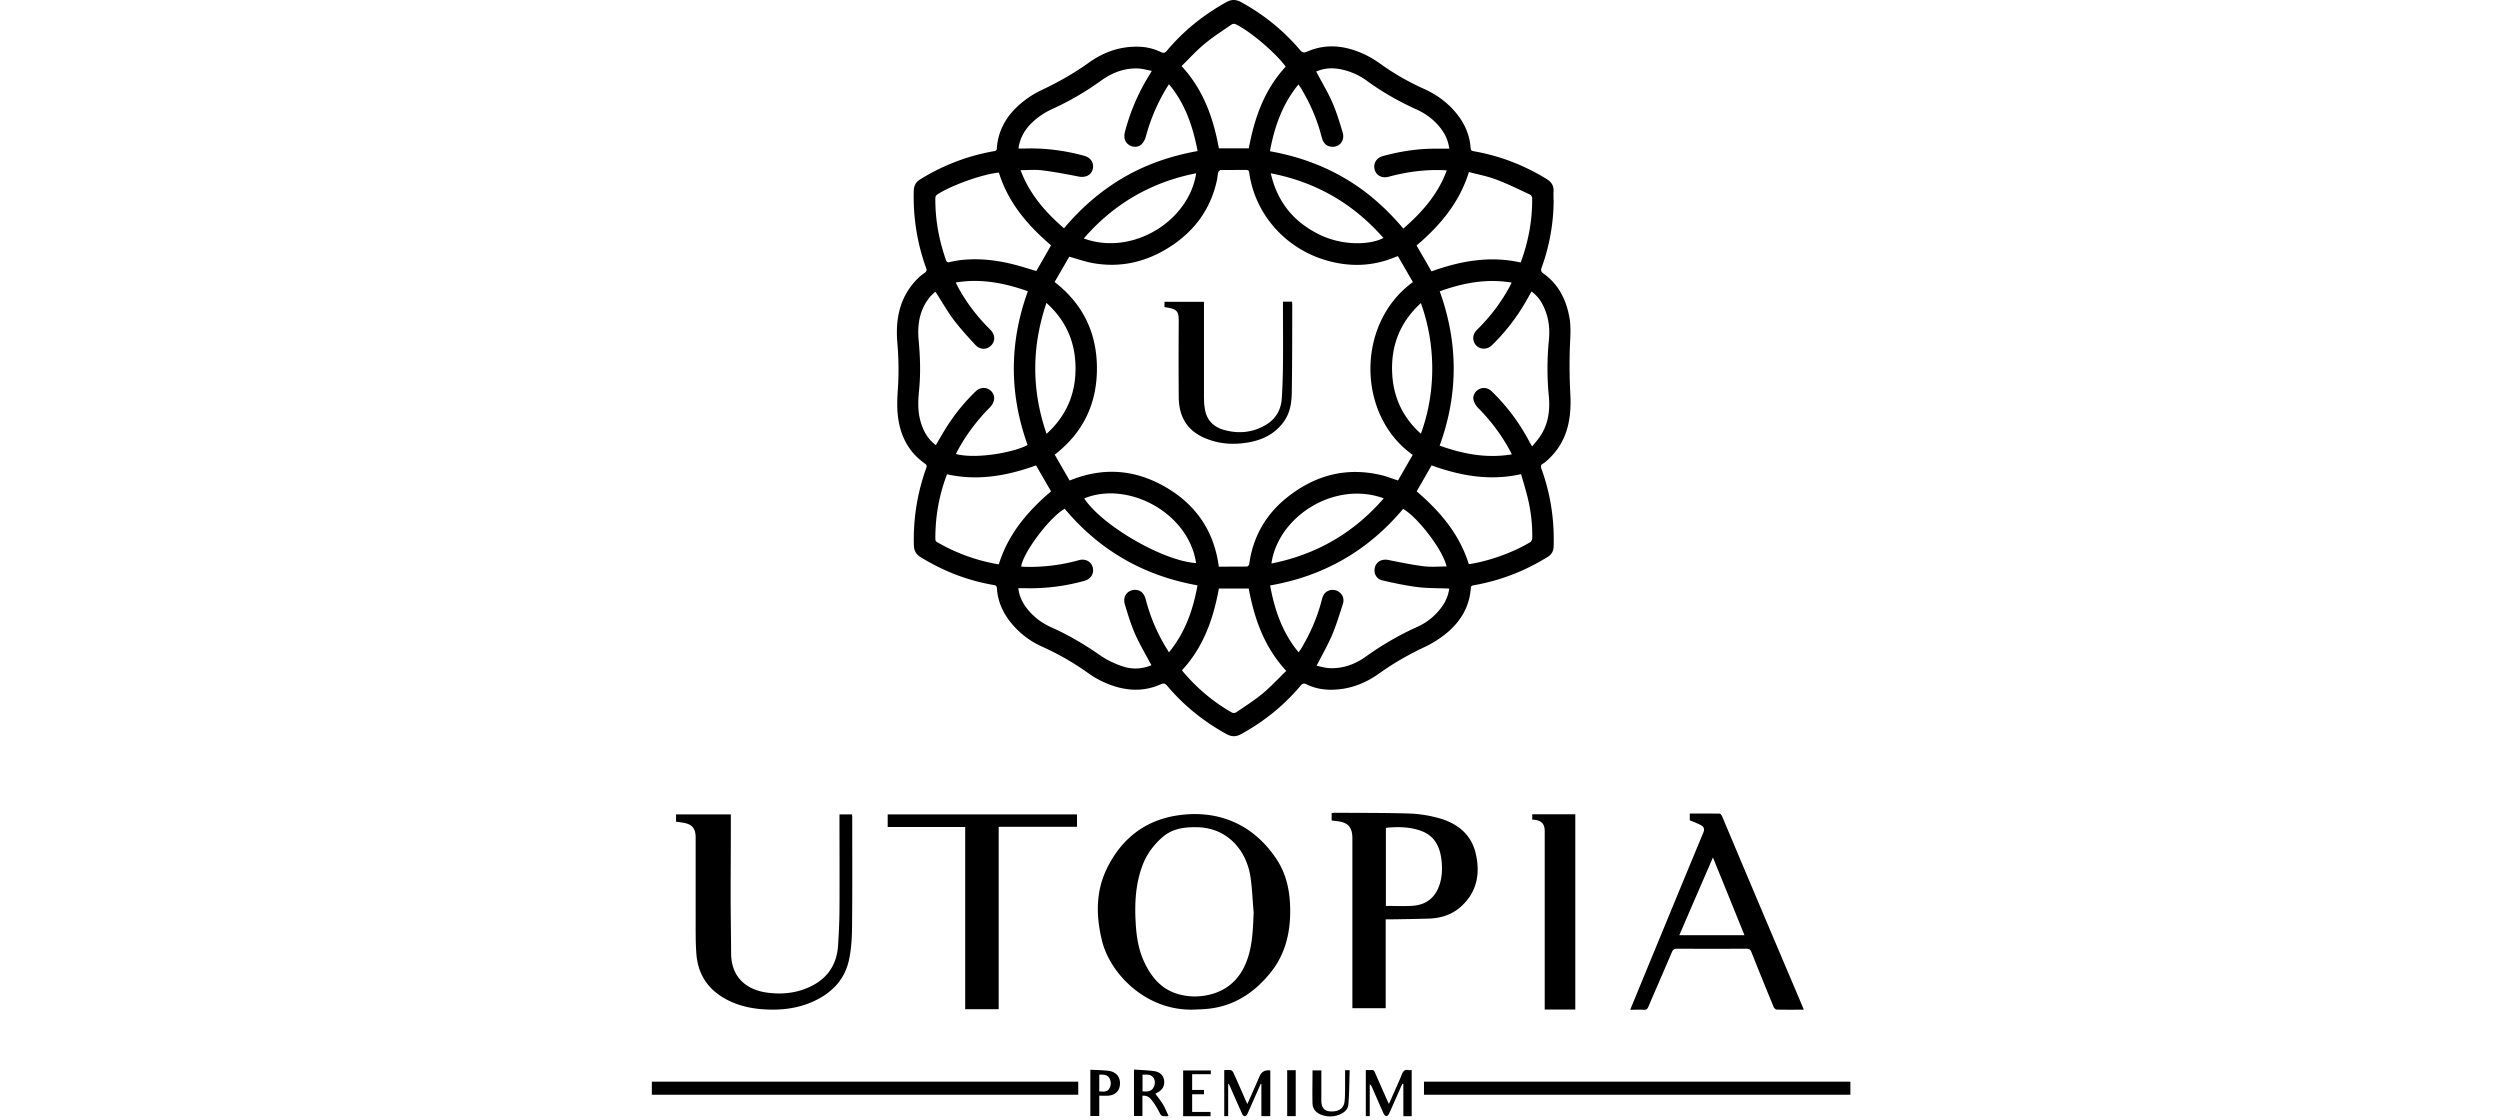 <svg xmlns="http://www.w3.org/2000/svg" width="326" height="146" fill="none" viewBox="0 0 326 146"><path fill="#000" d="M202.595 26.113a26 26 0 0 1-1.554 8.748c-.135.368-.11.577.245.822 1.908 1.362 2.899 3.3 3.34 5.57.281 1.448.122 2.883.073 4.331a71 71 0 0 0 .073 5.828c.172 3.251-.403 6.208-2.911 8.527-.208.184-.416.38-.649.515-.306.172-.318.368-.208.675 1.187 3.276 1.701 6.65 1.591 10.134-.025.601-.257 1.03-.747 1.337-2.973 1.853-6.178 3.104-9.616 3.706-.257.049-.428.085-.44.404-.184 2.577-1.48 4.552-3.45 6.086a14 14 0 0 1-2.716 1.644c-2.007.957-3.927 2.049-5.738 3.35-1.982 1.422-4.172 2.22-6.643 2.146-1.016-.036-1.982-.257-2.887-.711-.355-.172-.526-.086-.759.184-2.178 2.6-4.771 4.674-7.732 6.306-.673.38-1.272.38-1.945 0-2.949-1.62-5.53-3.693-7.708-6.27-.269-.318-.452-.392-.868-.208-2.435 1.092-4.869.822-7.243-.209a11.8 11.8 0 0 1-2.129-1.202 35 35 0 0 0-6.068-3.496 10.94 10.94 0 0 1-4.269-3.374c-.955-1.252-1.542-2.663-1.64-4.246-.012-.27-.122-.368-.379-.417-3.426-.576-6.594-1.815-9.555-3.631-.599-.368-.869-.835-.893-1.546q-.147-5.19 1.615-10.085c.098-.27.061-.405-.171-.577-2.178-1.521-3.255-3.705-3.536-6.282-.135-1.19-.061-2.404.012-3.595.135-2.012.086-4.011-.085-6.011-.245-3.092.367-5.939 2.642-8.22.269-.27.575-.528.893-.737.269-.184.343-.343.22-.675a27.2 27.2 0 0 1-1.602-10.085c.024-.65.269-1.104.819-1.447a27 27 0 0 1 9.592-3.681c.232-.037.404-.074.416-.368.171-2.515 1.419-4.478 3.315-6.012a12.4 12.4 0 0 1 2.57-1.62c2.165-1.018 4.233-2.196 6.178-3.594 1.884-1.338 3.976-2.074 6.3-2.037a7 7 0 0 1 3.034.7c.38.183.563.085.796-.197 2.19-2.601 4.795-4.687 7.768-6.33.649-.357 1.224-.344 1.872 0 2.949 1.619 5.53 3.692 7.708 6.256.281.332.477.405.905.221 2.594-1.14 5.138-.773 7.622.405.661.32 1.297.712 1.896 1.141a32.6 32.6 0 0 0 5.677 3.276c1.798.798 3.328 1.939 4.514 3.509.942 1.24 1.517 2.638 1.627 4.208.025.282.111.393.404.442 3.389.589 6.533 1.803 9.469 3.595.649.392.991.883.942 1.656-.024.368 0 .736 0 1.116zm-18.352 10.674c-.66-1.14-1.309-2.27-1.957-3.386-.171.061-.245.086-.318.11-2.716 1.141-5.506 1.313-8.368.614-5.677-1.374-9.922-5.975-10.705-11.619-.037-.245-.123-.344-.379-.344-1.114 0-2.215 0-3.328.013-.122 0-.294.184-.33.306-.086.307-.098.638-.159.957-.82 3.865-2.998 6.785-6.313 8.859-3.059 1.914-6.374 2.65-9.934 2-.991-.185-1.946-.528-3.022-.822-.612 1.055-1.26 2.183-1.909 3.3 3.732 2.895 5.518 6.662 5.518 11.275s-1.799 8.368-5.506 11.238c.661 1.142 1.309 2.27 1.946 3.374 4.379-1.79 8.527-1.447 12.503.847 3.976 2.307 6.337 5.742 6.949 10.38 1.248 0 2.459 0 3.67-.013.098 0 .269-.184.294-.294.477-3.534 2.116-6.43 4.857-8.65 3.633-2.932 7.744-4.073 12.356-2.981.722.172 1.419.454 2.19.7.649-1.117 1.285-2.234 1.921-3.338-7.279-5.14-7.426-17.103 0-22.514zm12.895 22.452c-.098-.196-.171-.355-.244-.49-1.114-2.062-2.521-3.914-4.172-5.583-.269-.27-.49-.65-.575-1.018-.135-.577.232-1.153.746-1.411.55-.27 1.162-.16 1.652.319a26 26 0 0 1 4.905 6.576c.074.147.16.282.343.577.294-.356.551-.65.783-.957 1.272-1.644 1.578-3.558 1.395-5.558a37.3 37.3 0 0 1 0-7.3c.171-1.656-.049-3.264-.857-4.76a4.6 4.6 0 0 0-1.407-1.62c-.293.515-.55.994-.819 1.448a26.2 26.2 0 0 1-4.343 5.558c-.82.797-2.105.478-2.386-.59-.159-.6.086-1.079.514-1.496a23.5 23.5 0 0 0 4.208-5.595l.245-.49c-3.267-.54-6.337.036-9.384 1.14 2.423 6.736 2.435 13.41-.012 20.122 3.071 1.104 6.142 1.68 9.408 1.14zm-58.32 7.116c-1.97 1.105-5.469 5.791-5.652 7.533.159 0 .306.013.465.025a23.7 23.7 0 0 0 7.071-.871c.832-.22 1.591.184 1.786.932.208.81-.22 1.534-1.076 1.767a26.4 26.4 0 0 1-7.891.957h-.734a5 5 0 0 0 .88 2.307c.881 1.276 2.068 2.196 3.475 2.822 2.263 1.006 4.368 2.27 6.398 3.68.796.552 1.713.982 2.631 1.313 1.297.479 2.642.49 3.976-.086a12 12 0 0 0-.22-.38c-.649-1.24-1.383-2.454-1.933-3.73-.539-1.24-.93-2.54-1.322-3.84-.318-1.08.441-1.963 1.517-1.853.612.062 1.028.491 1.224 1.264a23.3 23.3 0 0 0 2.508 6.036l.514.835c2.116-2.59 3.144-5.546 3.719-8.736-7.059-1.264-12.809-4.588-17.336-10.011zm-16.822-28.317c-.122.099-.245.21-.379.32l-.294.294c-1.407 1.669-1.725 3.644-1.529 5.742.196 2.122.269 4.257.061 6.38-.135 1.374-.208 2.736.159 4.085.343 1.264.93 2.368 2.019 3.19.465-.797.905-1.57 1.382-2.33a25 25 0 0 1 3.817-4.688c.477-.466 1.114-.564 1.652-.294.514.27.856.822.734 1.423-.073.356-.294.724-.551.982-1.663 1.68-3.07 3.533-4.196 5.619l-.22.442c2.789.723 7.854-.295 9.347-1.19-2.398-6.65-2.398-13.325.036-20.036-3.083-1.092-6.141-1.68-9.408-1.14.11.208.184.367.257.514 1.126 2.099 2.557 3.963 4.246 5.632.66.65.685 1.509.097 2.086-.575.564-1.455.552-2.055-.11-.966-1.056-1.945-2.111-2.802-3.252-.868-1.153-1.578-2.417-2.385-3.669zm60.975 28.317c-4.539 5.411-10.301 8.76-17.348 9.987.587 3.215 1.603 6.172 3.719 8.724.135-.209.22-.332.306-.454 1.211-2 2.141-4.123 2.716-6.405.11-.441.281-.846.697-1.092a1.43 1.43 0 0 1 1.566.086c.551.417.673.994.465 1.62-.44 1.35-.844 2.711-1.394 4-.575 1.337-1.309 2.613-2.019 4 .55.097 1.125.281 1.713.306 1.737.073 3.303-.503 4.698-1.497a39 39 0 0 1 6.704-3.877 8 8 0 0 0 3.144-2.515c.563-.749.93-1.583 1.04-2.49-1.382-.062-2.74-.025-4.074-.185-1.566-.196-3.12-.527-4.661-.883-.795-.184-1.175-.982-.942-1.742.208-.724.942-1.08 1.725-.92 1.541.306 3.071.625 4.624.822.979.122 1.982.024 2.973.024-.367-1.963-3.646-6.33-5.64-7.496zm6.019-46.99c-.134-.846-.391-1.558-.819-2.208-.857-1.289-2.031-2.233-3.426-2.871-2.312-1.043-4.502-2.282-6.545-3.78a8.6 8.6 0 0 0-3.316-1.46c-1.101-.232-2.177-.183-3.254.283.073.135.135.245.196.356.648 1.239 1.382 2.441 1.933 3.73.538 1.239.93 2.54 1.321 3.84.343 1.129-.465 2.037-1.566 1.865-.71-.11-1.003-.626-1.174-1.264-.575-2.27-1.505-4.392-2.716-6.392-.086-.135-.184-.27-.306-.454-2.105 2.576-3.132 5.533-3.719 8.71 3.474.627 6.667 1.73 9.628 3.449 2.985 1.717 5.517 3.975 7.769 6.637 2.446-2.135 4.526-4.478 5.664-7.594-.208 0-.33-.013-.453-.025-2.422-.086-4.783.22-7.12.859-.844.233-1.603-.147-1.823-.896-.232-.81.196-1.558 1.077-1.803 2.08-.565 4.208-.92 6.374-.957h2.263zm-56.203-.037c.073.025.097.037.122.037h.783c2.606-.073 5.15.258 7.671.945.893.245 1.333.945 1.125 1.767-.195.772-.954 1.116-1.835.944-1.578-.306-3.169-.613-4.759-.81-.893-.11-1.823-.024-2.814-.024 1.162 3.116 3.218 5.46 5.665 7.582 2.263-2.687 4.82-4.907 7.793-6.637 2.96-1.718 6.166-2.81 9.628-3.436-.612-3.19-1.603-6.159-3.731-8.71-.123.183-.196.294-.27.416a24.3 24.3 0 0 0-2.752 6.43 2.3 2.3 0 0 1-.551.981c-.416.417-1.15.417-1.627.098-.538-.356-.734-.945-.55-1.68a26.7 26.7 0 0 1 2.972-7.092c.16-.258.319-.528.539-.896-.685-.123-1.285-.307-1.897-.319-1.773-.037-3.352.59-4.759 1.62a37 37 0 0 1-6.374 3.693 9.6 9.6 0 0 0-1.737 1.03c-1.358 1.019-2.361 2.282-2.618 4.061zm58.736 54.242c2.532-.356 5.884-1.559 8.013-2.871.147-.086.257-.332.269-.503a20.7 20.7 0 0 0-.624-5.411c-.244-.994-.55-1.975-.832-2.957-4.086.92-7.927.209-11.671-1.14-.648 1.14-1.297 2.257-1.945 3.385 3.034 2.601 5.579 5.558 6.802 9.509zm-56.424-12.883c-3.768 1.362-7.598 2.049-11.574 1.166-.024.012-.049.024-.049.036-1.04 2.724-1.529 5.546-1.504 8.466 0 .11.097.258.195.32a23.8 23.8 0 0 0 8.075 2.92c1.223-3.951 3.768-6.933 6.814-9.522-.648-1.128-1.297-2.245-1.957-3.386m18.963-52.082c2.863 3.092 4.159 6.773 4.881 10.736h3.903c.734-3.976 2.031-7.656 4.808-10.65-1.285-1.779-4.625-4.625-6.545-5.546-.135-.06-.404-.036-.526.062-1.187.822-2.423 1.607-3.524 2.527-1.064.884-1.994 1.914-2.985 2.883zm-23.808 13.901c-2.104.184-6.435 1.742-8.099 2.908a.53.53 0 0 0-.183.368c-.037 2.81.464 5.52 1.394 8.159.086.233.196.306.441.245q.678-.165 1.358-.258c2.324-.282 4.612-.036 6.863.516 1.052.257 2.08.6 3.108.895.636-1.104 1.284-2.22 1.92-3.35-3.034-2.588-5.578-5.545-6.802-9.483m68.022 11.717c.037-.062.061-.098.073-.135.979-2.675 1.481-5.435 1.444-8.282 0-.147-.147-.38-.294-.441-1.468-.675-2.911-1.399-4.416-1.963-1.138-.43-2.349-.65-3.536-.97-1.248 4.037-3.805 7.006-6.826 9.582.66 1.142 1.309 2.258 1.945 3.374 3.756-1.35 7.573-2.06 11.598-1.165zm-44.141 53.162s.061.11.098.159c1.823 2.172 3.952 3.975 6.411 5.374.134.073.403.073.526-.013 1.174-.797 2.373-1.558 3.462-2.453 1.089-.908 2.068-1.976 3.095-2.97-2.875-3.103-4.159-6.796-4.893-10.735h-3.891c-.722 3.963-2.018 7.644-4.808 10.65zm31.148-47.862c-2.728 2.49-3.915 5.558-3.743 9.14.146 3.105 1.358 5.767 3.743 7.89 1.909-5.178 2.043-11.374 0-17.03m-29.313 33.9c-1.003-6.663-8.992-10.748-14.583-8.43 2.3 3.534 10.301 8.172 14.583 8.43m-19.489-16.858c2.569-2.331 3.781-5.19 3.768-8.54 0-3.349-1.211-6.208-3.792-8.526-1.933 5.73-1.958 11.348.012 17.066zm29.313 16.919c5.873-1.178 10.73-3.975 14.645-8.503-6.436-2.343-13.776 2.38-14.645 8.503m-.085-50.892c.856 3.779 3.022 6.368 6.349 8 3.01 1.471 6.57 1.373 8.344.44-3.915-4.465-8.76-7.287-14.706-8.44zm-9.726 0c-5.885 1.165-10.742 3.987-14.657 8.502 6.288 2.32 13.702-2.22 14.657-8.502m-.282 109.059c-6.313.209-10.937-4.748-11.977-8.895-.82-3.276-.869-6.552.673-9.619 1.896-3.803 4.967-6.208 9.237-6.821 5.26-.761 9.909 1.19 12.919 5.864 1.26 1.963 1.676 4.196 1.688 6.49.025 2.994-.648 5.791-2.569 8.172-2.129 2.625-4.771 4.38-8.221 4.711-.588.061-1.163.073-1.75.098m7.769-12.735c-.123-1.46-.184-2.932-.379-4.38-.49-3.656-3.035-6.564-6.901-6.662-1.688-.049-3.303.147-4.624 1.312-1.101.97-1.97 2.111-2.52 3.497-.967 2.454-1.101 5.018-.955 7.607.098 1.816.368 3.595 1.163 5.251.881 1.853 2.141 3.374 4.172 4.024 1.345.43 2.74.479 4.11.184 2.814-.613 4.502-2.478 5.285-5.177.539-1.841.575-3.742.661-5.656zm10.179-11.913v-.982c.122 0 .232-.037.354-.037 3.255.025 6.497 0 9.751.098 1.358.049 2.741.27 4.037.651 2.3.674 4.062 2.098 4.637 4.527.612 2.589.208 5.018-1.872 6.92-1.199 1.104-2.667 1.558-4.269 1.607-1.677.049-3.353.073-5.041.098h-.55v11.582h-4.344v-22.158c0-1.435-.575-2.073-2.006-2.233-.232-.024-.453-.061-.697-.086zm7.071 11.128c1.162 0 2.3.061 3.426-.013 1.908-.11 3.119-1.141 3.645-2.993.282-.994.294-2.012.172-3.031-.208-1.717-.918-3.116-2.643-3.742-1.456-.54-2.973-.552-4.502-.417-.025 0-.049.037-.098.086v10.122zm-92.564-10.969v-.969h7.145v2.343c0 2.724-.024 5.435-.024 8.159 0 2.527.049 5.067.06 7.595.013 3.423 2.325 4.821 4.65 5.14 1.762.246 3.499.123 5.175-.552 2.52-1.018 3.952-2.858 4.123-5.607.098-1.509.171-3.018.183-4.527.025-3.987 0-7.975 0-11.962v-.589h1.64c0 .11.024.233.024.356 0 4.772.025 9.545-.024 14.318-.013 1.447-.098 2.92-.404 4.318-.538 2.503-2.153 4.208-4.429 5.3-2.177 1.043-4.502 1.301-6.888 1.117-1.725-.135-3.364-.54-4.881-1.399-2.312-1.3-3.536-3.312-3.707-5.926-.122-1.742-.073-3.484-.086-5.226v-9.828c0-1.214-.477-1.766-1.676-1.951a16 16 0 0 0-.893-.122zm147.067 24.501c-1.223 0-2.386.013-3.536-.012-.146 0-.354-.209-.415-.368a587 587 0 0 1-2.876-7.104c-.146-.368-.33-.478-.709-.466-3.01.012-6.007.012-9.017 0-.354 0-.513.11-.648.429-1.016 2.381-2.055 4.748-3.071 7.129-.122.294-.269.429-.612.405-.55-.037-1.101 0-1.749 0 .086-.209.135-.381.208-.54 3.095-7.521 6.19-15.042 9.31-22.551.184-.441.098-.748-.245-.944-.452-.258-.966-.442-1.517-.675v-.884c1.309 0 2.594 0 3.891.013.11 0 .269.221.33.368 1.26 2.981 2.508 5.962 3.768 8.932 2.215 5.251 4.441 10.49 6.668 15.741.061.159.122.306.208.527zm-11.855-19.851c-1.492 3.448-2.936 6.773-4.38 10.134h8.491c-1.37-3.386-2.716-6.711-4.111-10.134m-97.494-3.975h-10.117v-1.644h24.688v1.619H130.23v23.79h-4.368v-23.777zm73.931-.957v-.699h5.616v25.458h-3.989v-23.348c-.024-.822-.391-1.239-1.198-1.374-.123-.025-.245-.025-.416-.037zM85 142.754v-1.705h55.604v1.705zm100.687 0v-1.705h55.604v1.705zm-25.533-1.423v4.209h-.513v-6c.305 0 .599-.037.88.012.123.025.257.197.319.332.538 1.19 1.064 2.392 1.59 3.594.061.135.122.27.232.479.478-1.068.906-2.061 1.346-3.055l.257-.589q.38-.86 1.383-.724v5.951h-1.163v-4.184s-.061-.012-.085-.025c-.367.835-.747 1.681-1.114 2.515-.22.491-.428.994-.66 1.473-.049.11-.208.233-.318.233s-.257-.135-.306-.246a325 325 0 0 1-1.591-3.594c-.061-.135-.122-.258-.183-.393-.025 0-.049.012-.086.025zm23.918 4.221h-1.076v-4.208s-.062-.025-.098-.037c-.061.11-.123.208-.172.319-.526 1.202-1.052 2.404-1.59 3.595-.061.135-.232.319-.355.319s-.293-.172-.355-.319c-.526-1.154-1.015-2.307-1.529-3.473a.9.9 0 0 0-.281-.368v4.16h-.514v-6.012c.245 0 .465.024.697 0 .282-.037.404.098.502.343.514 1.19 1.04 2.368 1.566 3.558.073.148.147.307.245.528.159-.356.293-.638.415-.933.429-.969.881-1.938 1.273-2.92.171-.429.391-.674.881-.564.11.025.244 0 .403 0v6.012zm-35.1-2.65v2.625h-1.101v-6.061c.906.074 1.799.086 2.692.221.685.111 1.187.552 1.248 1.288.061.737-.331 1.227-.967 1.546-.073.037-.134.074-.183.099.33.453.685.895.978 1.374.282.466.49.993.735 1.509-.098.024-.135.049-.172.049-.795.024-.758 0-1.125-.7a8.5 8.5 0 0 0-.979-1.496c-.257-.319-.636-.528-1.126-.467zm.013-.589c.599.037 1.162.049 1.456-.54.207-.429.22-.933-.098-1.313-.355-.417-.869-.319-1.358-.319zm-6.803-2.822c.82.049 1.603.049 2.386.147 1.064.147 1.603.908 1.456 1.926-.11.786-.685 1.264-1.542 1.313-.367.012-.734 0-1.137 0v2.65h-1.163zm1.163.638v2.196c.489 0 1.003.135 1.296-.368a1.31 1.31 0 0 0 0-1.399c-.281-.466-.795-.429-1.296-.429m32.053-.577h.6c-.049 1.509-.049 3.006-.172 4.491-.061.662-.599 1.092-1.223 1.325a3.23 3.23 0 0 1-2.3 0c-.661-.258-1.138-.724-1.15-1.473-.037-1.435 0-2.858 0-4.318h1.15v3.914c0 .944.367 1.374 1.138 1.435 1.076.074 1.774-.368 1.884-1.251.073-.577.061-1.166.073-1.755zm-17.507.025v.503h-2.435v2.049h1.542v.564h-1.542V145h2.398v.552h-3.572v-5.963h3.621zm9.959-.025h1.113v5.988h-1.113z"></path><path fill="#000" d="M167.311 39.34h1.175c0 .134.024.232.024.343-.012 3.828 0 7.655-.061 11.496-.024 1.361-.22 2.687-1.076 3.852-1.077 1.472-2.557 2.245-4.27 2.601-2.092.417-4.16.32-6.142-.576-2.275-1.019-3.242-2.871-3.254-5.288a651 651 0 0 1 0-9.68c0-1.412-.037-1.804-1.86-2.037v-.7h5.151v12.27c0 .6.024 1.214.135 1.803.244 1.362 1.101 2.233 2.397 2.613 1.897.552 3.744.405 5.481-.601 1.358-.785 2.056-2.012 2.141-3.57q.129-2.154.147-4.307c.025-2.527 0-5.067 0-7.594v-.59z"></path></svg>
